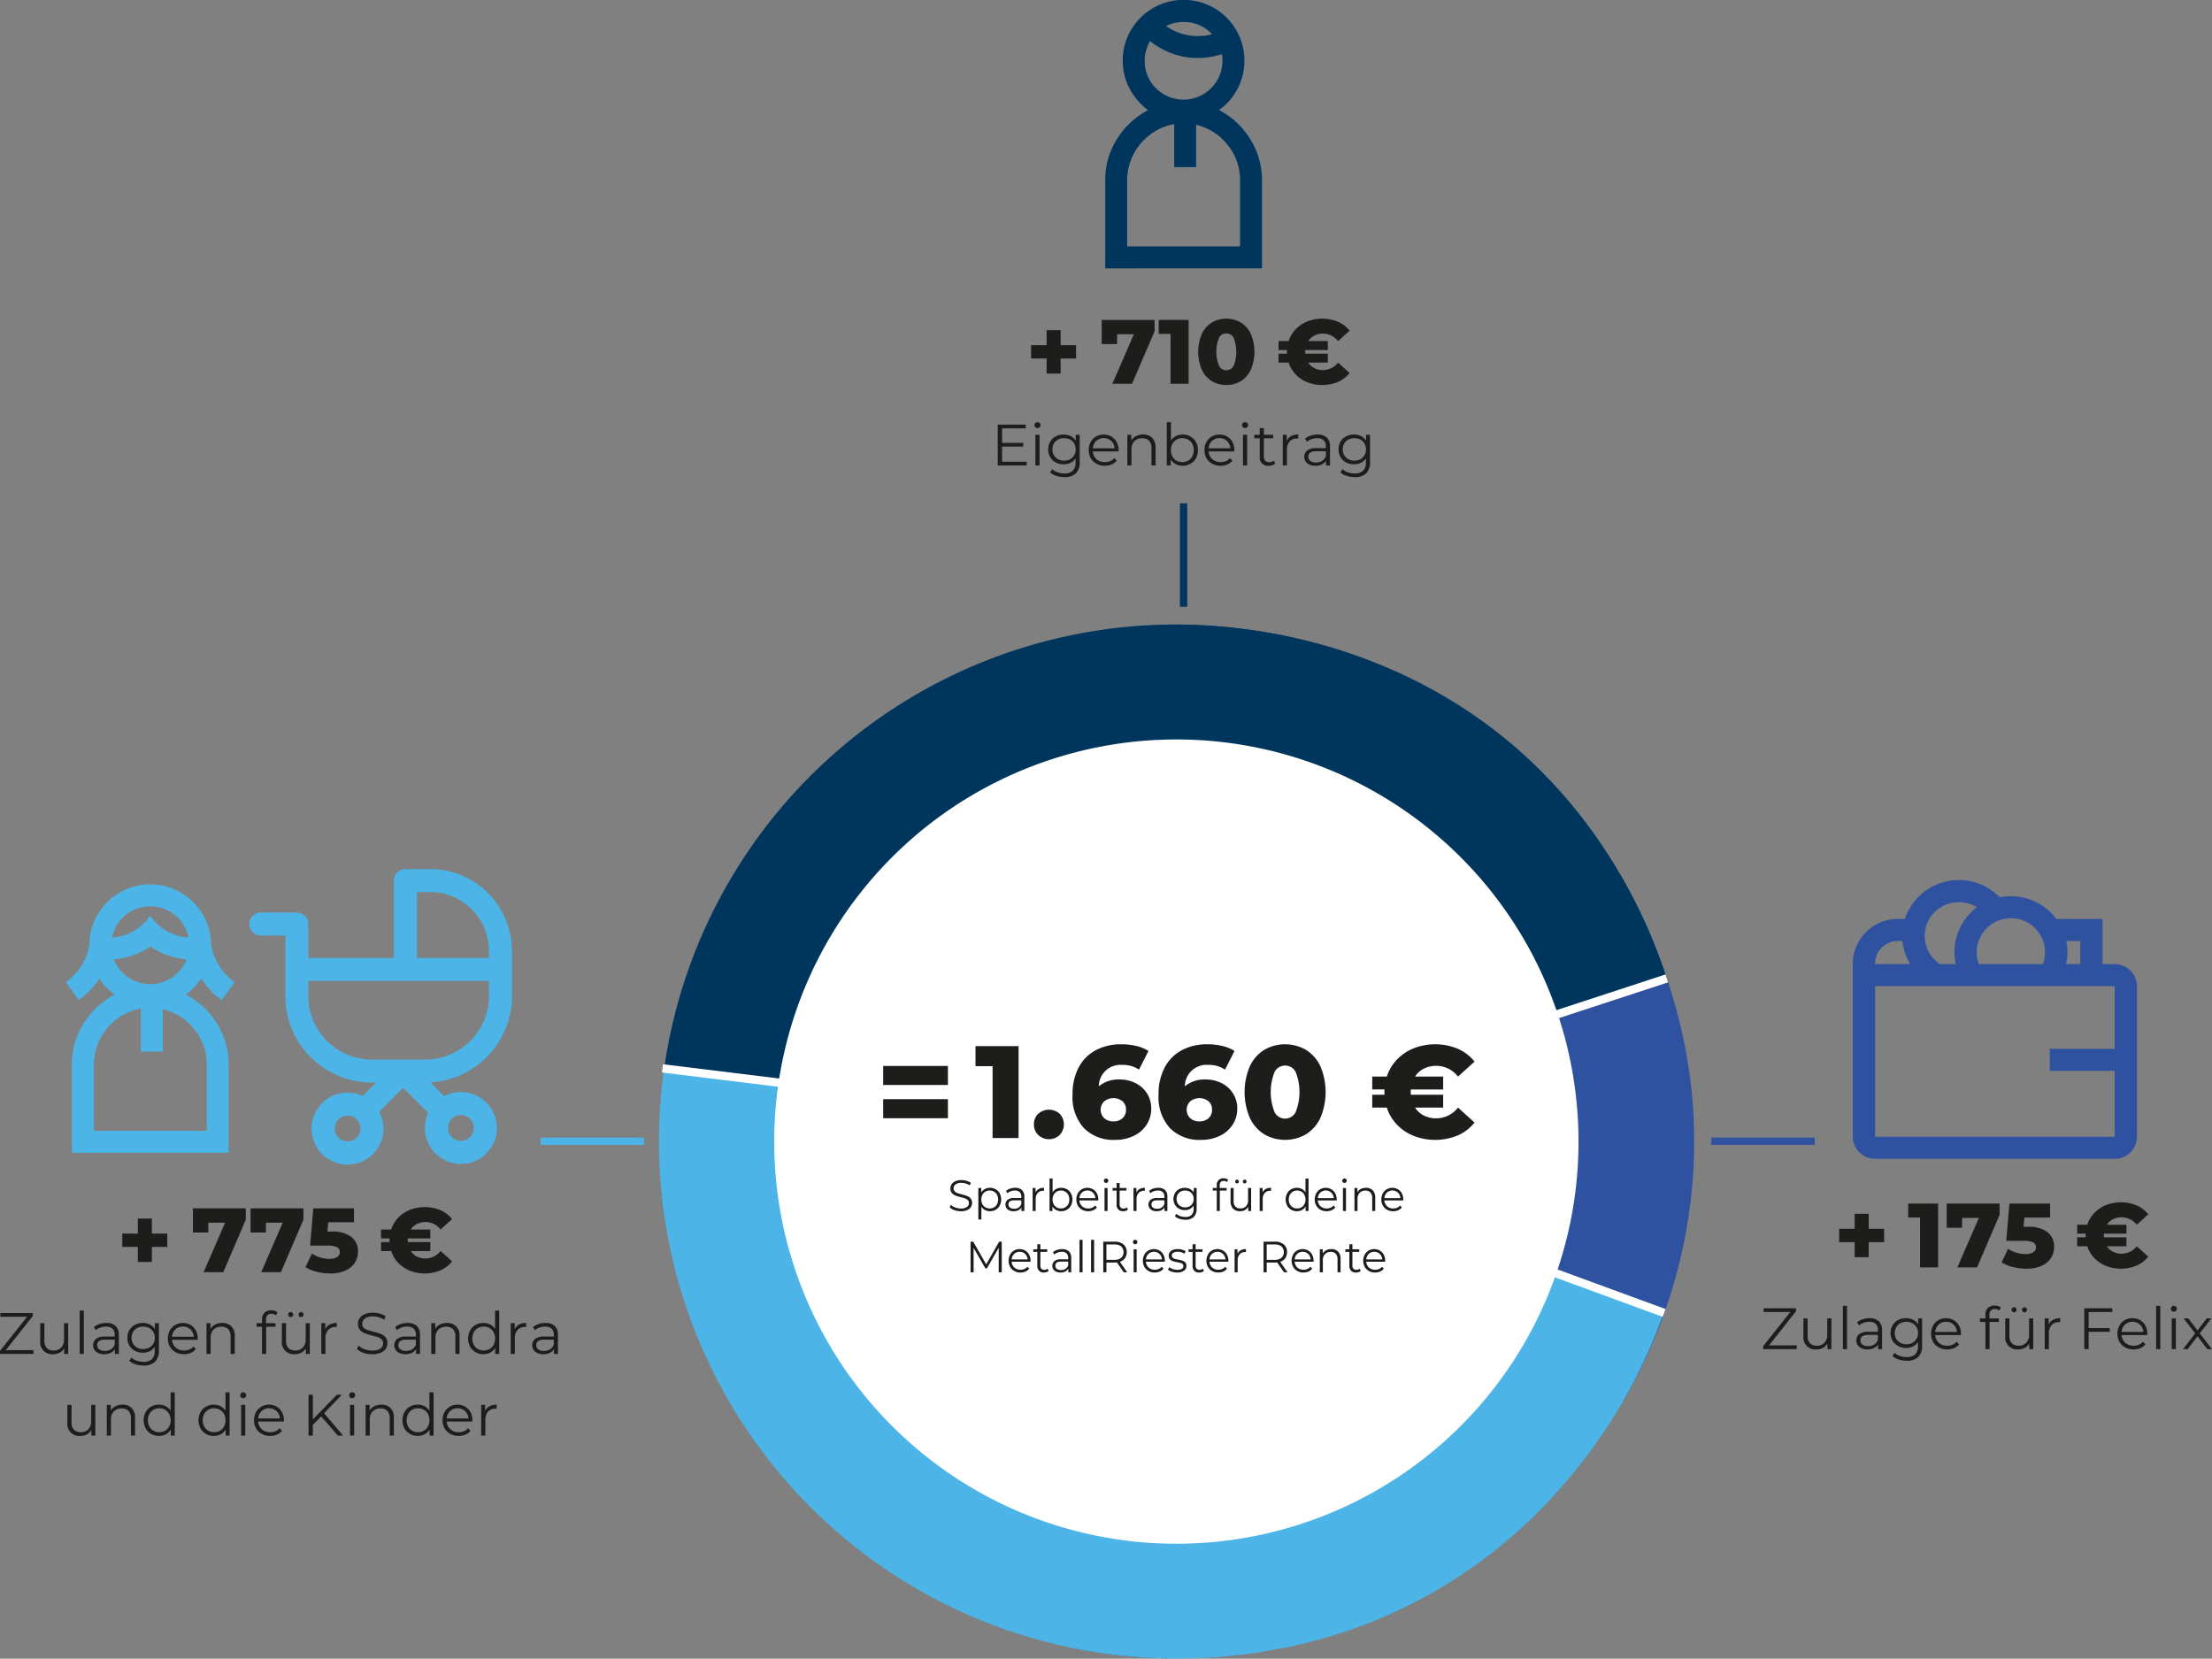 <svg id="Ebene_1" data-name="Ebene 1" xmlns="http://www.w3.org/2000/svg" xmlns:xlink="http://www.w3.org/1999/xlink" width="106.954mm" height="80.198mm" viewBox="0 0 303.176 227.332">
  <rect x="0" y="0" width="303.176" height="227.332" fill="#808080" stroke="none"/>
  <defs>
    <style>
      .cls-1, .cls-10, .cls-11, .cls-2, .cls-3, .cls-9 {
        fill: none;
      }

      .cls-2 {
        stroke: #2f52a0;
      }

      .cls-11, .cls-3 {
        stroke: #00365e;
      }

      .cls-4 {
        clip-path: url(#clip-path);
      }

      .cls-5 {
        fill: #4cb4e7;
      }

      .cls-6 {
        fill: #2f52a0;
      }

      .cls-7 {
        fill: #00365e;
      }

      .cls-8 {
        fill: #fff;
      }

      .cls-9 {
        stroke: #fff;
        stroke-width: 1.14px;
      }

      .cls-10 {
        stroke: #4cb4e7;
      }

      .cls-11 {
        stroke-miterlimit: 10;
        stroke-width: 0.75px;
      }

      .cls-12 {
        fill: #1d1d1b;
      }
    </style>
    <clipPath id="clip-path" transform="translate(-263.223 -149.525)">
      <rect class="cls-1" x="253.963" y="145.873" width="334.075" height="303.255"/>
    </clipPath>
  </defs>
  <line class="cls-2" x1="248.722" y1="156.416" x2="234.549" y2="156.416"/>
  <line class="cls-3" x1="162.222" y1="68.983" x2="162.222" y2="83.156"/>
  <g class="cls-4">
    <path class="cls-5" d="M424.418,305.991l61.34,35.415c-13.241,22.935-36.097,35.866-62.576,35.404Z" transform="translate(-263.223 -149.525)"/>
    <path class="cls-6" d="M424.418,305.991l69.754-12.299a69.109,69.109,0,0,1-8.414,47.714Z" transform="translate(-263.223 -149.525)"/>
    <path class="cls-7" d="M424.418,305.991l-1.236,70.819a70.83,70.83,0,0,1,2.472-141.638c34.614.604,62.506,24.426,68.518,58.52Z" transform="translate(-263.223 -149.525)"/>
    <path class="cls-5" d="M424.401,305.978l66.897,23.362a70.859,70.859,0,0,1-137.023-33.53Z" transform="translate(-263.223 -149.525)"/>
    <path class="cls-6" d="M424.401,305.978l67.098-22.777a68.157,68.157,0,0,1-.201,46.139Z" transform="translate(-263.223 -149.525)"/>
    <path class="cls-7" d="M424.401,305.978l-70.126-10.168a70.86,70.86,0,0,1,80.294-59.958c27.498,3.987,47.999,21.038,56.93,47.349Z" transform="translate(-263.223 -149.525)"/>
    <path class="cls-8" d="M479.564,306.954a55.118,55.118,0,1,0-56.071,54.148,55.119,55.119,0,0,0,56.071-54.148" transform="translate(-263.223 -149.525)"/>
  </g>
  <line class="cls-9" x1="204.661" y1="171.366" x2="228.083" y2="179.954"/>
  <line class="cls-9" x1="204.346" y1="141.996" x2="228.448" y2="134.098"/>
  <line class="cls-10" x1="88.255" y1="156.416" x2="74.082" y2="156.416"/>
  <path class="cls-11" d="M425.445,199.451" transform="translate(-263.223 -149.525)"/>
  <line class="cls-9" x1="90.8" y1="146.431" x2="123.202" y2="150.409"/>
  <path class="cls-7" d="M430.301,164.607l.086.043a11.029,11.029,0,0,1,4.189,3.932,10.462,10.462,0,0,1,1.611,5.693v12.031H414.703V174.275a10.461,10.461,0,0,1,1.611-5.693,11.181,11.181,0,0,1,4.275-3.975h-.043a8.793,8.793,0,0,1-2.492-2.922,7.958,7.958,0,0,1-.945-3.824,8.205,8.205,0,0,1,.644-3.266,8.357,8.357,0,0,1,15.383,0,8.205,8.205,0,0,1,.644,3.266,8.263,8.263,0,0,1-3.48,6.746Zm2.879,9.711v-.043a7.582,7.582,0,0,0-1.697-4.898,7.801,7.801,0,0,0-4.318-2.75v5.801h-3.008v-5.887h-.043a7.858,7.858,0,0,0-6.403,7.734v9.023H433.18Zm-12.332-19.164a5.692,5.692,0,0,0-.537,1.289,5.219,5.219,0,0,0-.193,1.418,5.163,5.163,0,0,0,1.547,3.76,5.339,5.339,0,0,0,9.11-3.76c0-.172-.008-.336-.021-.494a4.501,4.501,0,0,0-.065-.451h.086a11.268,11.268,0,0,1-1.633.408,9.928,9.928,0,0,1-1.719.15,10.135,10.135,0,0,1-3.566-.623A10.659,10.659,0,0,1,420.847,155.154Zm8.508-.945a5.396,5.396,0,0,0-1.74-1.225,5.26,5.26,0,0,0-2.17-.451,5.508,5.508,0,0,0-2.406.559,7.397,7.397,0,0,0,2.019,1.01,7.535,7.535,0,0,0,2.363.365,7.818,7.818,0,0,0,1.01-.064A5.876,5.876,0,0,0,429.356,154.208Z" transform="translate(-263.223 -149.525)"/>
  <g>
    <path class="cls-12" d="M410.708,198.66h-2.113v2.062H406.67V198.66h-2.125v-1.824h2.125v-2.062h1.925v2.062h2.113Z" transform="translate(-263.223 -149.525)"/>
    <path class="cls-12" d="M421.47,193.373v1.55l-3.087,7.2h-2.7l2.95-6.787h-2.3v1.35H414.22v-3.312Z" transform="translate(-263.223 -149.525)"/>
    <path class="cls-12" d="M426.133,193.373v8.75h-2.475v-6.838h-1.625v-1.912Z" transform="translate(-263.223 -149.525)"/>
    <path class="cls-12" d="M429.308,201.76a3.618,3.618,0,0,1-1.368-1.569,6.287,6.287,0,0,1,0-4.887,3.618,3.618,0,0,1,1.368-1.569,3.969,3.969,0,0,1,3.987,0,3.614,3.614,0,0,1,1.369,1.569,6.288,6.288,0,0,1,0,4.887,3.614,3.614,0,0,1-1.369,1.569,3.969,3.969,0,0,1-3.987,0Zm2.994-2.094a5.186,5.186,0,0,0,0-3.838,1.128,1.128,0,0,0-2,0,5.172,5.172,0,0,0,0,3.838,1.128,1.128,0,0,0,2,0Z" transform="translate(-263.223 -149.525)"/>
    <path class="cls-12" d="M446.62,199.222l1.575,1.426a4.157,4.157,0,0,1-1.6,1.225,5.646,5.646,0,0,1-4.188.044,4.543,4.543,0,0,1-1.601-1.075,4.173,4.173,0,0,1-.962-1.619H438.458v-1.225H439.62v-.5H438.458v-1.225h1.388a4.173,4.173,0,0,1,.962-1.619,4.557,4.557,0,0,1,1.601-1.075,5.647,5.647,0,0,1,4.188.044,4.157,4.157,0,0,1,1.6,1.225l-1.575,1.426a2.641,2.641,0,0,0-3.25-.757,2.13,2.13,0,0,0-.837.757h2.675v1.225h-3.075a2.467,2.467,0,0,0,0,.5h3.075v1.225h-2.675a2.13,2.13,0,0,0,.837.757,2.641,2.641,0,0,0,3.25-.757Z" transform="translate(-263.223 -149.525)"/>
  </g>
  <g>
    <path class="cls-12" d="M403.937,212.811v.512h-3.96v-5.6h3.84v.512h-3.248v1.992h2.896v.504h-2.896v2.08Z" transform="translate(-263.223 -149.525)"/>
    <path class="cls-12" d="M405.129,208.075a.392.392,0,0,1-.12-.288.385.385,0,0,1,.12-.28.4.4,0,0,1,.296-.119.41.41,0,0,1,.296.115.373.373,0,0,1,.12.276.418.418,0,0,1-.712.296Zm.008,1.04h.568v4.208h-.568Z" transform="translate(-263.223 -149.525)"/>
    <path class="cls-12" d="M411.209,209.115v3.696a2.144,2.144,0,0,1-.524,1.588,2.169,2.169,0,0,1-1.58.516,3.543,3.543,0,0,1-1.108-.172,2.28,2.28,0,0,1-.852-.476l.288-.433a2.144,2.144,0,0,0,.74.424,2.756,2.756,0,0,0,.916.152,1.617,1.617,0,0,0,1.176-.372,1.566,1.566,0,0,0,.376-1.156v-.535a1.714,1.714,0,0,1-.692.607,2.141,2.141,0,0,1-.948.208,2.243,2.243,0,0,1-1.076-.26,1.914,1.914,0,0,1-.76-.729,2.044,2.044,0,0,1-.276-1.06,2.023,2.023,0,0,1,.276-1.056,1.91,1.91,0,0,1,.756-.721,2.269,2.269,0,0,1,1.08-.256,2.141,2.141,0,0,1,.968.216,1.756,1.756,0,0,1,.696.624v-.808Zm-1.328,3.348a1.406,1.406,0,0,0,.572-.548,1.566,1.566,0,0,0,.204-.8,1.544,1.544,0,0,0-.204-.796,1.432,1.432,0,0,0-.568-.544,1.844,1.844,0,0,0-1.648-.004,1.398,1.398,0,0,0-.568.544,1.669,1.669,0,0,0,0,1.6,1.414,1.414,0,0,0,.568.548,1.7,1.7,0,0,0,.82.196A1.722,1.722,0,0,0,409.881,212.462Z" transform="translate(-263.223 -149.525)"/>
    <path class="cls-12" d="M416.529,211.395h-3.52a1.503,1.503,0,0,0,.504,1.06,1.673,1.673,0,0,0,1.152.404,1.827,1.827,0,0,0,.72-.14,1.58,1.58,0,0,0,.568-.412l.32.367a1.801,1.801,0,0,1-.7.513,2.369,2.369,0,0,1-.924.176,2.328,2.328,0,0,1-1.148-.276,1.986,1.986,0,0,1-.78-.764,2.179,2.179,0,0,1-.28-1.104,2.25,2.25,0,0,1,.268-1.105,1.933,1.933,0,0,1,.736-.76,2.159,2.159,0,0,1,2.1,0,1.929,1.929,0,0,1,.728.756,2.279,2.279,0,0,1,.264,1.108Zm-3.052-1.437a1.526,1.526,0,0,0-.468,1.013h2.984a1.526,1.526,0,0,0-.468-1.013,1.546,1.546,0,0,0-2.048,0Z" transform="translate(-263.223 -149.525)"/>
    <path class="cls-12" d="M421.141,209.542a1.797,1.797,0,0,1,.468,1.34v2.441h-.568V210.939a1.395,1.395,0,0,0-.328-1,1.232,1.232,0,0,0-.936-.344,1.441,1.441,0,0,0-1.076.403,1.528,1.528,0,0,0-.396,1.116v2.208h-.568v-4.208h.544v.776a1.577,1.577,0,0,1,.644-.597,2.07,2.07,0,0,1,.956-.212A1.719,1.719,0,0,1,421.141,209.542Z" transform="translate(-263.223 -149.525)"/>
    <path class="cls-12" d="M426.385,209.351a1.917,1.917,0,0,1,.752.756,2.405,2.405,0,0,1,0,2.224,1.939,1.939,0,0,1-.752.76,2.135,2.135,0,0,1-1.072.273,1.978,1.978,0,0,1-.947-.224,1.733,1.733,0,0,1-.677-.648v.832h-.544v-5.936h.568v2.527a1.757,1.757,0,0,1,.676-.62,1.999,1.999,0,0,1,.924-.212A2.163,2.163,0,0,1,426.385,209.351Zm-.312,3.304a1.439,1.439,0,0,0,.564-.58,1.897,1.897,0,0,0,0-1.712,1.439,1.439,0,0,0-.564-.58,1.679,1.679,0,0,0-1.604,0,1.442,1.442,0,0,0-.56.58,1.897,1.897,0,0,0,0,1.712,1.442,1.442,0,0,0,.56.58,1.679,1.679,0,0,0,1.604,0Z" transform="translate(-263.223 -149.525)"/>
    <path class="cls-12" d="M432.393,211.395h-3.52a1.501,1.501,0,0,0,.504,1.06,1.67,1.67,0,0,0,1.151.404,1.827,1.827,0,0,0,.721-.14,1.575,1.575,0,0,0,.567-.412l.32.367a1.794,1.794,0,0,1-.7.513,2.367,2.367,0,0,1-.924.176,2.328,2.328,0,0,1-1.147-.276,1.983,1.983,0,0,1-.78-.764,2.178,2.178,0,0,1-.28-1.104,2.246,2.246,0,0,1,.269-1.105,1.933,1.933,0,0,1,.735-.76,2.054,2.054,0,0,1,1.052-.273,2.033,2.033,0,0,1,1.049.273,1.928,1.928,0,0,1,.728.756,2.279,2.279,0,0,1,.264,1.108Zm-3.052-1.437a1.526,1.526,0,0,0-.468,1.013h2.983a1.526,1.526,0,0,0-.468-1.013,1.546,1.546,0,0,0-2.048,0Z" transform="translate(-263.223 -149.525)"/>
    <path class="cls-12" d="M433.577,208.075a.393.393,0,0,1-.12-.288.385.385,0,0,1,.12-.28.399.399,0,0,1,.296-.119.41.41,0,0,1,.296.115.373.373,0,0,1,.12.276.419.419,0,0,1-.712.296Zm.008,1.04h.567v4.208h-.567Z" transform="translate(-263.223 -149.525)"/>
    <path class="cls-12" d="M438,213.067a1.078,1.078,0,0,1-.396.22,1.591,1.591,0,0,1-.492.076,1.114,1.114,0,0,1-1.231-1.224v-2.544h-.752v-.48h.752v-.92h.567v.92h1.28v.48h-1.28v2.512a.793.793,0,0,0,.189.572.715.715,0,0,0,.54.195,1.048,1.048,0,0,0,.34-.056.843.843,0,0,0,.284-.16Z" transform="translate(-263.223 -149.525)"/>
    <path class="cls-12" d="M440.181,209.298a2.031,2.031,0,0,1,.98-.216v.552l-.137-.008a1.347,1.347,0,0,0-1.04.408,1.63,1.63,0,0,0-.376,1.145v2.144h-.567v-4.208h.544v.824A1.377,1.377,0,0,1,440.181,209.298Z" transform="translate(-263.223 -149.525)"/>
    <path class="cls-12" d="M445.072,209.495a1.59,1.59,0,0,1,.44,1.22v2.608h-.544v-.656a1.306,1.306,0,0,1-.565.513,1.98,1.98,0,0,1-.884.184,1.735,1.735,0,0,1-1.12-.336,1.155,1.155,0,0,1-.027-1.752,1.895,1.895,0,0,1,1.235-.328h1.336v-.256a1.077,1.077,0,0,0-.304-.828,1.256,1.256,0,0,0-.888-.284,2.264,2.264,0,0,0-.768.132,1.94,1.94,0,0,0-.632.364l-.256-.424a2.264,2.264,0,0,1,.768-.42,2.99,2.99,0,0,1,.944-.148A1.78,1.78,0,0,1,445.072,209.495Zm-.64,3.2a1.307,1.307,0,0,0,.512-.636v-.689H443.625q-1.081,0-1.08.752a.689.689,0,0,0,.279.58,1.275,1.275,0,0,0,.784.212A1.499,1.499,0,0,0,444.433,212.695Z" transform="translate(-263.223 -149.525)"/>
    <path class="cls-12" d="M451,209.115v3.696a2.146,2.146,0,0,1-.523,1.588,2.169,2.169,0,0,1-1.58.516,3.546,3.546,0,0,1-1.108-.172,2.278,2.278,0,0,1-.852-.476l.288-.433a2.143,2.143,0,0,0,.739.424,2.76,2.76,0,0,0,.916.152,1.619,1.619,0,0,0,1.177-.372,1.568,1.568,0,0,0,.376-1.156v-.535a1.718,1.718,0,0,1-.692.607,2.14,2.14,0,0,1-.948.208,2.245,2.245,0,0,1-1.076-.26,1.92,1.92,0,0,1-.76-.729,2.048,2.048,0,0,1-.275-1.06,2.026,2.026,0,0,1,.275-1.056,1.916,1.916,0,0,1,.756-.721,2.27,2.27,0,0,1,1.08-.256,2.143,2.143,0,0,1,.969.216,1.755,1.755,0,0,1,.695.624v-.808Zm-1.328,3.348a1.4,1.4,0,0,0,.572-.548,1.566,1.566,0,0,0,.204-.8,1.544,1.544,0,0,0-.204-.796,1.425,1.425,0,0,0-.568-.544,1.843,1.843,0,0,0-1.647-.004,1.399,1.399,0,0,0-.568.544,1.669,1.669,0,0,0,0,1.6,1.415,1.415,0,0,0,.568.548,1.697,1.697,0,0,0,.82.196A1.72,1.72,0,0,0,449.672,212.462Z" transform="translate(-263.223 -149.525)"/>
  </g>
  <path class="cls-12" d="M384.271,295.623h8.874v2.609h-8.874Zm0,4.554h8.874v2.61h-8.874Z" transform="translate(-263.223 -149.525)"/>
  <g>
    <path class="cls-12" d="M402.829,292.905v12.6h-3.564v-9.846h-2.34v-2.754Z" transform="translate(-263.223 -149.525)"/>
    <path class="cls-12" d="M405.529,305.091a1.945,1.945,0,0,1-.594-1.458,1.923,1.923,0,0,1,.585-1.458,2.221,2.221,0,0,1,2.943,0,2.122,2.122,0,0,1-.009,2.916,2.144,2.144,0,0,1-2.925,0Z" transform="translate(-263.223 -149.525)"/>
    <path class="cls-12" d="M418.849,297.971a3.922,3.922,0,0,1,1.575,1.405,3.76,3.76,0,0,1,.585,2.079,3.966,3.966,0,0,1-.657,2.259,4.304,4.304,0,0,1-1.782,1.512,5.804,5.804,0,0,1-2.511.531,5.693,5.693,0,0,1-4.266-1.601,6.323,6.323,0,0,1-1.566-4.608,7.744,7.744,0,0,1,.837-3.717,5.654,5.654,0,0,1,2.349-2.367,7.323,7.323,0,0,1,3.51-.81,8.783,8.783,0,0,1,2.052.233,5.229,5.229,0,0,1,1.656.685l-1.296,2.556a3.934,3.934,0,0,0-2.322-.648,2.958,2.958,0,0,0-3.186,2.935,4.189,4.189,0,0,1,2.844-.936A4.799,4.799,0,0,1,418.849,297.971Zm-1.773,4.816a1.5,1.5,0,0,0,.477-1.17,1.479,1.479,0,0,0-.477-1.152,2.025,2.025,0,0,0-2.511.009,1.619,1.619,0,0,0-.009,2.305,1.821,1.821,0,0,0,1.287.44A1.765,1.765,0,0,0,417.076,302.787Z" transform="translate(-263.223 -149.525)"/>
    <path class="cls-12" d="M430.639,297.971a3.927,3.927,0,0,1,1.575,1.405,3.761,3.761,0,0,1,.585,2.079,3.97,3.97,0,0,1-.657,2.259,4.305,4.305,0,0,1-1.782,1.512,5.802,5.802,0,0,1-2.511.531,5.693,5.693,0,0,1-4.266-1.601,6.321,6.321,0,0,1-1.566-4.608,7.75,7.75,0,0,1,.837-3.717,5.654,5.654,0,0,1,2.349-2.367,7.327,7.327,0,0,1,3.511-.81,8.786,8.786,0,0,1,2.052.233,5.238,5.238,0,0,1,1.656.685l-1.296,2.556a3.935,3.935,0,0,0-2.322-.648,2.959,2.959,0,0,0-3.187,2.935,4.19,4.19,0,0,1,2.845-.936A4.8,4.8,0,0,1,430.639,297.971Zm-1.774,4.816a1.499,1.499,0,0,0,.478-1.17,1.478,1.478,0,0,0-.478-1.152,2.025,2.025,0,0,0-2.511.009,1.619,1.619,0,0,0-.009,2.305,1.82,1.82,0,0,0,1.287.44A1.763,1.763,0,0,0,428.865,302.787Z" transform="translate(-263.223 -149.525)"/>
    <path class="cls-12" d="M436.488,304.982a5.199,5.199,0,0,1-1.971-2.259,9.065,9.065,0,0,1,0-7.038,5.211,5.211,0,0,1,1.971-2.259,5.715,5.715,0,0,1,5.742,0,5.212,5.212,0,0,1,1.971,2.259,9.066,9.066,0,0,1,0,7.038,5.201,5.201,0,0,1-1.971,2.259,5.71,5.71,0,0,1-5.742,0Zm4.311-3.015a7.452,7.452,0,0,0,0-5.527,1.625,1.625,0,0,0-2.88,0,7.454,7.454,0,0,0,0,5.527,1.624,1.624,0,0,0,2.88,0Z" transform="translate(-263.223 -149.525)"/>
    <path class="cls-12" d="M463.056,301.329l2.268,2.052a5.976,5.976,0,0,1-2.305,1.764,8.123,8.123,0,0,1-6.029.064,6.563,6.563,0,0,1-2.305-1.548,6.027,6.027,0,0,1-1.386-2.331h-1.998v-1.765h1.674v-.72h-1.674v-1.764H453.3a6.026,6.026,0,0,1,1.386-2.331,6.563,6.563,0,0,1,2.305-1.548,8.128,8.128,0,0,1,6.029.062,5.989,5.989,0,0,1,2.305,1.765l-2.268,2.052a3.8,3.8,0,0,0-4.68-1.089,3.062,3.062,0,0,0-1.206,1.089h3.852v1.764h-4.428a2.783,2.783,0,0,0-.018.361,2.749,2.749,0,0,0,.018.359h4.428v1.765H457.17a3.062,3.062,0,0,0,1.206,1.089,3.804,3.804,0,0,0,4.68-1.089Z" transform="translate(-263.223 -149.525)"/>
  </g>
  <g>
    <path class="cls-12" d="M394.04,315.391a1.605,1.605,0,0,1-.65-.396l.171-.342a1.633,1.633,0,0,0,.594.368,2.119,2.119,0,0,0,.765.142,1.38,1.38,0,0,0,.829-.207.642.642,0,0,0,.276-.537.545.545,0,0,0-.15-.402,1.011,1.011,0,0,0-.368-.231,5.76,5.76,0,0,0-.605-.178,6.067,6.067,0,0,1-.741-.231,1.214,1.214,0,0,1-.474-.339.915.915,0,0,1-.197-.618,1.062,1.062,0,0,1,.165-.579,1.137,1.137,0,0,1,.506-.417,2.039,2.039,0,0,1,.847-.156,2.436,2.436,0,0,1,.691.1,1.972,1.972,0,0,1,.585.272l-.147.354a2.049,2.049,0,0,0-1.129-.349,1.306,1.306,0,0,0-.814.214.663.663,0,0,0-.274.549.551.551,0,0,0,.15.404.97.97,0,0,0,.377.234c.151.054.353.113.608.177a6.006,6.006,0,0,1,.732.226,1.202,1.202,0,0,1,.474.336.898.898,0,0,1,.194.608,1.046,1.046,0,0,1-.168.579,1.129,1.129,0,0,1-.515.414,2.103,2.103,0,0,1-.853.153A2.581,2.581,0,0,1,394.04,315.391Z" transform="translate(-263.223 -149.525)"/>
    <path class="cls-12" d="M399.693,312.526a1.419,1.419,0,0,1,.553.566,1.849,1.849,0,0,1,0,1.674,1.428,1.428,0,0,1-.55.567,1.559,1.559,0,0,1-.79.201,1.445,1.445,0,0,1-.679-.159,1.298,1.298,0,0,1-.497-.465v1.758h-.417v-4.32h.4v.624a1.289,1.289,0,0,1,.497-.479,1.43,1.43,0,0,1,.697-.168A1.554,1.554,0,0,1,399.693,312.526Zm-.229,2.478a1.073,1.073,0,0,0,.414-.435,1.353,1.353,0,0,0,.15-.642,1.329,1.329,0,0,0-.15-.639,1.1,1.1,0,0,0-.414-.436,1.198,1.198,0,0,0-1.179,0,1.107,1.107,0,0,0-.412.436,1.324,1.324,0,0,0-.15.639,1.347,1.347,0,0,0,.15.642,1.079,1.079,0,0,0,.412.435,1.21,1.21,0,0,0,1.179,0Z" transform="translate(-263.223 -149.525)"/>
    <path class="cls-12" d="M403.297,312.634a1.209,1.209,0,0,1,.323.915v1.956h-.4v-.492a.964.964,0,0,1-.414.384,1.417,1.417,0,0,1-.65.139,1.253,1.253,0,0,1-.823-.252.878.878,0,0,1-.021-1.314,1.376,1.376,0,0,1,.909-.246h.982v-.192a.817.817,0,0,0-.224-.621.907.907,0,0,0-.652-.213,1.618,1.618,0,0,0-.564.099,1.417,1.417,0,0,0-.465.273l-.188-.318a1.665,1.665,0,0,1,.564-.316,2.178,2.178,0,0,1,.694-.11A1.293,1.293,0,0,1,403.297,312.634Zm-.471,2.4a.987.987,0,0,0,.376-.478v-.516h-.97q-.794,0-.794.564a.521.521,0,0,0,.206.435.926.926,0,0,0,.576.159A1.088,1.088,0,0,0,402.827,315.034Z" transform="translate(-263.223 -149.525)"/>
    <path class="cls-12" d="M405.593,312.487a1.46,1.46,0,0,1,.72-.162v.414l-.1-.007a.978.978,0,0,0-.765.307,1.236,1.236,0,0,0-.276.857v1.608h-.417v-3.156h.4v.618A1.022,1.022,0,0,1,405.593,312.487Z" transform="translate(-263.223 -149.525)"/>
    <path class="cls-12" d="M409.454,312.526a1.418,1.418,0,0,1,.553.566,1.837,1.837,0,0,1,0,1.668,1.441,1.441,0,0,1-.553.57,1.546,1.546,0,0,1-.788.204,1.441,1.441,0,0,1-.697-.168,1.288,1.288,0,0,1-.497-.486v.624h-.4v-4.452h.417v1.897a1.301,1.301,0,0,1,.497-.466,1.443,1.443,0,0,1,.679-.158A1.553,1.553,0,0,1,409.454,312.526Zm-.229,2.478a1.072,1.072,0,0,0,.415-.435,1.45,1.45,0,0,0,0-1.284,1.074,1.074,0,0,0-.415-.436,1.217,1.217,0,0,0-1.179,0,1.08,1.08,0,0,0-.412.436,1.45,1.45,0,0,0,0,1.284,1.078,1.078,0,0,0,.412.435,1.21,1.21,0,0,0,1.179,0Z" transform="translate(-263.223 -149.525)"/>
    <path class="cls-12" d="M413.752,314.059h-2.587a1.134,1.134,0,0,0,.371.795,1.213,1.213,0,0,0,.847.304,1.304,1.304,0,0,0,.529-.105,1.145,1.145,0,0,0,.417-.309l.235.275a1.326,1.326,0,0,1-.515.385,1.709,1.709,0,0,1-.679.132,1.69,1.69,0,0,1-.844-.207,1.481,1.481,0,0,1-.574-.573,1.659,1.659,0,0,1-.205-.828,1.721,1.721,0,0,1,.197-.828,1.441,1.441,0,0,1,.541-.569,1.482,1.482,0,0,1,.773-.204,1.463,1.463,0,0,1,.77.204,1.428,1.428,0,0,1,.535.566,1.737,1.737,0,0,1,.194.831Zm-2.244-1.077a1.155,1.155,0,0,0-.344.76h2.193a1.155,1.155,0,0,0-.344-.76,1.119,1.119,0,0,0-1.505,0Z" transform="translate(-263.223 -149.525)"/>
    <path class="cls-12" d="M414.604,311.569a.301.301,0,0,1-.088-.217.304.304,0,0,1,.306-.3.299.299,0,0,1,.217.087.281.281,0,0,1,.088.207.306.306,0,0,1-.088.223.308.308,0,0,1-.435,0Zm.006.779h.417v3.156H414.61Z" transform="translate(-263.223 -149.525)"/>
    <path class="cls-12" d="M417.821,315.312a.787.787,0,0,1-.291.165,1.15,1.15,0,0,1-.362.058.896.896,0,0,1-.67-.24.927.927,0,0,1-.235-.678V312.709H415.71v-.36h.553v-.689h.417v.689h.94v.36h-.94v1.884a.601.601,0,0,0,.138.429.515.515,0,0,0,.397.147.744.744,0,0,0,.25-.042.63.63,0,0,0,.209-.12Z" transform="translate(-263.223 -149.525)"/>
    <path class="cls-12" d="M419.417,312.487a1.46,1.46,0,0,1,.72-.162v.414l-.1-.007a.978.978,0,0,0-.765.307,1.236,1.236,0,0,0-.276.857v1.608h-.417v-3.156h.4v.618A1.022,1.022,0,0,1,419.417,312.487Z" transform="translate(-263.223 -149.525)"/>
    <path class="cls-12" d="M422.901,312.634a1.21,1.21,0,0,1,.323.915v1.956h-.4v-.492a.963.963,0,0,1-.414.384,1.42,1.42,0,0,1-.65.139,1.254,1.254,0,0,1-.823-.252.879.879,0,0,1-.021-1.314,1.376,1.376,0,0,1,.909-.246h.982v-.192a.815.815,0,0,0-.224-.621.906.906,0,0,0-.652-.213,1.618,1.618,0,0,0-.565.099,1.418,1.418,0,0,0-.465.273l-.188-.318a1.665,1.665,0,0,1,.564-.316,2.178,2.178,0,0,1,.694-.11A1.294,1.294,0,0,1,422.901,312.634Zm-.471,2.4a.986.986,0,0,0,.376-.478v-.516h-.97q-.794,0-.794.564a.521.521,0,0,0,.206.435.926.926,0,0,0,.576.159A1.089,1.089,0,0,0,422.431,315.034Z" transform="translate(-263.223 -149.525)"/>
    <path class="cls-12" d="M427.234,312.349v2.772a1.625,1.625,0,0,1-.385,1.19,1.571,1.571,0,0,1-1.161.388,2.551,2.551,0,0,1-.815-.129,1.681,1.681,0,0,1-.627-.357l.212-.324a1.591,1.591,0,0,0,.544.318,1.993,1.993,0,0,0,.674.114,1.176,1.176,0,0,0,.864-.279,1.194,1.194,0,0,0,.276-.867v-.402a1.27,1.27,0,0,1-.509.456,1.543,1.543,0,0,1-.697.156,1.611,1.611,0,0,1-.791-.195,1.43,1.43,0,0,1-.559-.546,1.659,1.659,0,0,1,0-1.587,1.427,1.427,0,0,1,.556-.54,1.635,1.635,0,0,1,.794-.191,1.54,1.54,0,0,1,.712.162,1.288,1.288,0,0,1,.512.468v-.607Zm-.976,2.512a1.057,1.057,0,0,0,.42-.411,1.2,1.2,0,0,0,.15-.601,1.18,1.18,0,0,0-.15-.597,1.066,1.066,0,0,0-.417-.408,1.339,1.339,0,0,0-1.212-.003,1.036,1.036,0,0,0-.417.408,1.272,1.272,0,0,0,0,1.2,1.062,1.062,0,0,0,.417.411,1.237,1.237,0,0,0,.603.146A1.255,1.255,0,0,0,426.259,314.86Z" transform="translate(-263.223 -149.525)"/>
    <path class="cls-12" d="M430.536,311.533a.635.635,0,0,0-.138.443v.372h.952v.36h-.94v2.796h-.418V312.709H429.44v-.36h.553v-.39a.943.943,0,0,1,.244-.685.915.915,0,0,1,.69-.252,1.146,1.146,0,0,1,.342.052.785.785,0,0,1,.276.146l-.142.318a.677.677,0,0,0-.458-.156A.527.527,0,0,0,430.536,311.533Z" transform="translate(-263.223 -149.525)"/>
    <path class="cls-12" d="M434.702,312.349v3.156h-.4v-.576a1.158,1.158,0,0,1-.452.447,1.35,1.35,0,0,1-.659.159,1.3,1.3,0,0,1-.955-.346,1.356,1.356,0,0,1-.35-1.011v-1.83h.417v1.788a1.067,1.067,0,0,0,.241.756.897.897,0,0,0,.689.259.999.999,0,0,0,.77-.304,1.187,1.187,0,0,0,.282-.843v-1.656Zm-2.108-.702a.268.268,0,0,1,0-.368.239.239,0,0,1,.18-.075.259.259,0,0,1,.253.258.25.25,0,0,1-.073.183.241.241,0,0,1-.18.075A.244.244,0,0,1,432.594,311.647Zm1.047-.003a.251.251,0,0,1-.073-.183.245.245,0,0,1,.076-.183.241.241,0,0,1,.177-.075.237.237,0,0,1,.179.075.251.251,0,0,1,.074.183.248.248,0,0,1-.074.186.242.242,0,0,1-.179.072A.239.239,0,0,1,433.641,311.644Z" transform="translate(-263.223 -149.525)"/>
    <path class="cls-12" d="M436.71,312.487a1.458,1.458,0,0,1,.72-.162v.414l-.1-.007a.979.979,0,0,0-.765.307,1.238,1.238,0,0,0-.276.857v1.608h-.417v-3.156h.399v.618A1.023,1.023,0,0,1,436.71,312.487Z" transform="translate(-263.223 -149.525)"/>
    <path class="cls-12" d="M442.569,311.053v4.452H442.17v-.624a1.298,1.298,0,0,1-.497.486,1.444,1.444,0,0,1-.697.168,1.55,1.55,0,0,1-.788-.204,1.452,1.452,0,0,1-.553-.57,1.844,1.844,0,0,1,0-1.668,1.428,1.428,0,0,1,.553-.566,1.556,1.556,0,0,1,.788-.201,1.447,1.447,0,0,1,.68.158,1.302,1.302,0,0,1,.496.466v-1.897Zm-.974,3.951a1.073,1.073,0,0,0,.412-.435,1.446,1.446,0,0,0,0-1.284,1.075,1.075,0,0,0-.412-.436,1.138,1.138,0,0,0-.585-.152,1.155,1.155,0,0,0-.591.152,1.079,1.079,0,0,0-.411.436,1.446,1.446,0,0,0,0,1.284,1.077,1.077,0,0,0,.411.435,1.155,1.155,0,0,0,.591.153A1.139,1.139,0,0,0,441.596,315.004Z" transform="translate(-263.223 -149.525)"/>
    <path class="cls-12" d="M446.427,314.059H443.84a1.134,1.134,0,0,0,.37.795,1.215,1.215,0,0,0,.847.304,1.307,1.307,0,0,0,.529-.105,1.144,1.144,0,0,0,.417-.309l.235.275a1.323,1.323,0,0,1-.515.385,1.818,1.818,0,0,1-1.522-.075,1.477,1.477,0,0,1-.573-.573,1.654,1.654,0,0,1-.206-.828,1.716,1.716,0,0,1,.197-.828,1.434,1.434,0,0,1,.541-.569,1.481,1.481,0,0,1,.773-.204,1.46,1.46,0,0,1,.769.204,1.424,1.424,0,0,1,.535.566,1.731,1.731,0,0,1,.194.831Zm-2.243-1.077a1.153,1.153,0,0,0-.344.76h2.193a1.158,1.158,0,0,0-.345-.76,1.118,1.118,0,0,0-1.505,0Z" transform="translate(-263.223 -149.525)"/>
    <path class="cls-12" d="M447.279,311.569a.301.301,0,0,1-.088-.217.304.304,0,0,1,.306-.3.298.298,0,0,1,.217.087.28.28,0,0,1,.089.207.305.305,0,0,1-.089.223.308.308,0,0,1-.435,0Zm.006.779h.417v3.156h-.417Z" transform="translate(-263.223 -149.525)"/>
    <path class="cls-12" d="M451.368,312.67a1.365,1.365,0,0,1,.345,1.005v1.83h-.418v-1.788a1.058,1.058,0,0,0-.241-.75.894.894,0,0,0-.688-.258,1.044,1.044,0,0,0-.791.303,1.158,1.158,0,0,0-.291.837v1.656h-.418v-3.156h.4v.582a1.179,1.179,0,0,1,.473-.447,1.498,1.498,0,0,1,.703-.158A1.246,1.246,0,0,1,451.368,312.67Z" transform="translate(-263.223 -149.525)"/>
    <path class="cls-12" d="M455.553,314.059h-2.588a1.135,1.135,0,0,0,.371.795,1.212,1.212,0,0,0,.847.304,1.302,1.302,0,0,0,.528-.105,1.147,1.147,0,0,0,.418-.309l.235.275a1.33,1.33,0,0,1-.515.385,1.713,1.713,0,0,1-.679.132,1.688,1.688,0,0,1-.844-.207,1.486,1.486,0,0,1-.574-.573,1.664,1.664,0,0,1-.205-.828,1.727,1.727,0,0,1,.196-.828,1.447,1.447,0,0,1,.541-.569,1.481,1.481,0,0,1,.773-.204,1.466,1.466,0,0,1,.77.204,1.432,1.432,0,0,1,.535.566,1.743,1.743,0,0,1,.194.831Zm-2.244-1.077a1.157,1.157,0,0,0-.344.76h2.193a1.153,1.153,0,0,0-.344-.76,1.12,1.12,0,0,0-1.506,0Z" transform="translate(-263.223 -149.525)"/>
  </g>
  <g>
    <path class="cls-12" d="M400.522,319.704v4.2h-.417v-3.36l-1.617,2.826h-.206l-1.617-2.808v3.342h-.417v-4.2h.358l1.788,3.114,1.77-3.114Z" transform="translate(-263.223 -149.525)"/>
    <path class="cls-12" d="M404.467,322.458H401.88a1.134,1.134,0,0,0,.371.795,1.213,1.213,0,0,0,.847.304,1.305,1.305,0,0,0,.529-.105,1.146,1.146,0,0,0,.417-.309l.235.275a1.327,1.327,0,0,1-.515.385,1.71,1.71,0,0,1-.679.132,1.691,1.691,0,0,1-.844-.207,1.481,1.481,0,0,1-.574-.573,1.659,1.659,0,0,1-.206-.828,1.721,1.721,0,0,1,.197-.828,1.441,1.441,0,0,1,.541-.569,1.482,1.482,0,0,1,.773-.204,1.464,1.464,0,0,1,.77.204,1.429,1.429,0,0,1,.535.566,1.737,1.737,0,0,1,.194.831Zm-2.244-1.077a1.155,1.155,0,0,0-.344.76h2.193a1.155,1.155,0,0,0-.344-.76,1.119,1.119,0,0,0-1.505,0Z" transform="translate(-263.223 -149.525)"/>
    <path class="cls-12" d="M406.955,323.712a.789.789,0,0,1-.291.165,1.153,1.153,0,0,1-.362.058.896.896,0,0,1-.67-.24.928.928,0,0,1-.235-.678v-1.908h-.553v-.36h.553v-.689h.417v.689h.94v.36h-.94v1.884a.602.602,0,0,0,.138.429.516.516,0,0,0,.397.147.744.744,0,0,0,.249-.042.63.63,0,0,0,.209-.12Z" transform="translate(-263.223 -149.525)"/>
    <path class="cls-12" d="M409.724,321.033a1.208,1.208,0,0,1,.323.915v1.956h-.4v-.492a.965.965,0,0,1-.415.384,1.416,1.416,0,0,1-.65.139,1.253,1.253,0,0,1-.823-.252.878.878,0,0,1-.021-1.314,1.376,1.376,0,0,1,.909-.246h.982v-.191a.817.817,0,0,0-.224-.621.907.907,0,0,0-.652-.213,1.617,1.617,0,0,0-.564.099,1.417,1.417,0,0,0-.465.274l-.188-.318a1.664,1.664,0,0,1,.565-.315,2.175,2.175,0,0,1,.694-.11A1.293,1.293,0,0,1,409.724,321.033Zm-.471,2.4a.986.986,0,0,0,.377-.477V322.44h-.97q-.794,0-.794.564a.521.521,0,0,0,.206.436.926.926,0,0,0,.576.159A1.087,1.087,0,0,0,409.253,323.434Z" transform="translate(-263.223 -149.525)"/>
    <path class="cls-12" d="M411.182,319.452h.417v4.452h-.417Z" transform="translate(-263.223 -149.525)"/>
    <path class="cls-12" d="M412.764,319.452h.417v4.452h-.417Z" transform="translate(-263.223 -149.525)"/>
    <path class="cls-12" d="M417.244,323.904l-.941-1.35a2.992,2.992,0,0,1-.329.018h-1.105v1.332h-.435v-4.2h1.54a1.835,1.835,0,0,1,1.235.384,1.321,1.321,0,0,1,.447,1.057,1.387,1.387,0,0,1-.244.831,1.351,1.351,0,0,1-.697.488l1.005,1.44Zm-.347-1.986a1.099,1.099,0,0,0,0-1.557,1.416,1.416,0,0,0-.935-.273h-1.094v2.106h1.094A1.4,1.4,0,0,0,416.897,321.918Z" transform="translate(-263.223 -149.525)"/>
    <path class="cls-12" d="M418.591,319.969a.301.301,0,0,1-.088-.217.292.292,0,0,1,.088-.21.295.295,0,0,1,.218-.09.298.298,0,0,1,.217.087.281.281,0,0,1,.088.207.307.307,0,0,1-.088.223.308.308,0,0,1-.435,0Zm.006.779h.417v3.156h-.417Z" transform="translate(-263.223 -149.525)"/>
    <path class="cls-12" d="M422.872,322.458h-2.588a1.134,1.134,0,0,0,.371.795,1.213,1.213,0,0,0,.847.304,1.305,1.305,0,0,0,.529-.105,1.147,1.147,0,0,0,.418-.309l.235.275a1.33,1.33,0,0,1-.515.385,1.714,1.714,0,0,1-.679.132,1.691,1.691,0,0,1-.844-.207,1.481,1.481,0,0,1-.574-.573,1.659,1.659,0,0,1-.206-.828,1.721,1.721,0,0,1,.197-.828,1.441,1.441,0,0,1,.541-.569,1.482,1.482,0,0,1,.773-.204,1.466,1.466,0,0,1,.77.204,1.432,1.432,0,0,1,.535.566,1.743,1.743,0,0,1,.194.831Zm-2.244-1.077a1.155,1.155,0,0,0-.344.76h2.193a1.152,1.152,0,0,0-.344-.76,1.119,1.119,0,0,0-1.506,0Z" transform="translate(-263.223 -149.525)"/>
    <path class="cls-12" d="M423.839,323.823a1.532,1.532,0,0,1-.538-.279l.188-.336a1.554,1.554,0,0,0,.488.255,1.896,1.896,0,0,0,.611.1,1.154,1.154,0,0,0,.627-.135.434.434,0,0,0,.202-.382.346.346,0,0,0-.111-.273.737.737,0,0,0-.282-.15,4.163,4.163,0,0,0-.453-.099,4.938,4.938,0,0,1-.606-.147.886.886,0,0,1-.391-.255.716.716,0,0,1-.162-.498.787.787,0,0,1,.323-.647,1.433,1.433,0,0,1,.9-.252,2.267,2.267,0,0,1,.6.081,1.643,1.643,0,0,1,.494.213l-.183.342a1.541,1.541,0,0,0-.911-.271,1.046,1.046,0,0,0-.604.145.443.443,0,0,0-.202.378.378.378,0,0,0,.114.288.702.702,0,0,0,.285.159,4.573,4.573,0,0,0,.471.104,5.296,5.296,0,0,1,.594.144.867.867,0,0,1,.382.246.68.68,0,0,1,.159.479.77.77,0,0,1-.338.657,1.583,1.583,0,0,1-.939.243A2.319,2.319,0,0,1,423.839,323.823Z" transform="translate(-263.223 -149.525)"/>
    <path class="cls-12" d="M428.234,323.712a.793.793,0,0,1-.291.165,1.156,1.156,0,0,1-.362.058.894.894,0,0,1-.67-.24.926.926,0,0,1-.235-.678v-1.908h-.553v-.36h.553v-.689h.418v.689h.94v.36h-.94v1.884a.603.603,0,0,0,.138.429.517.517,0,0,0,.398.147.741.741,0,0,0,.249-.042.621.621,0,0,0,.209-.12Z" transform="translate(-263.223 -149.525)"/>
    <path class="cls-12" d="M431.58,322.458h-2.588a1.134,1.134,0,0,0,.371.795,1.212,1.212,0,0,0,.847.304,1.302,1.302,0,0,0,.528-.105,1.147,1.147,0,0,0,.418-.309l.235.275a1.33,1.33,0,0,1-.515.385,1.714,1.714,0,0,1-.679.132,1.688,1.688,0,0,1-.844-.207,1.486,1.486,0,0,1-.574-.573,1.664,1.664,0,0,1-.205-.828,1.726,1.726,0,0,1,.196-.828,1.448,1.448,0,0,1,.541-.569,1.482,1.482,0,0,1,.773-.204,1.466,1.466,0,0,1,.77.204,1.432,1.432,0,0,1,.535.566,1.743,1.743,0,0,1,.194.831Zm-2.244-1.077a1.157,1.157,0,0,0-.344.76h2.193a1.152,1.152,0,0,0-.344-.76,1.119,1.119,0,0,0-1.506,0Z" transform="translate(-263.223 -149.525)"/>
    <path class="cls-12" d="M433.275,320.887a1.462,1.462,0,0,1,.721-.162v.414l-.1-.007a.976.976,0,0,0-.765.307,1.234,1.234,0,0,0-.276.857v1.608h-.418V320.748h.4v.618A1.021,1.021,0,0,1,433.275,320.887Z" transform="translate(-263.223 -149.525)"/>
    <path class="cls-12" d="M439.212,323.904l-.941-1.35a2.98,2.98,0,0,1-.329.018h-1.105v1.332h-.434v-4.2h1.54a1.836,1.836,0,0,1,1.235.384,1.321,1.321,0,0,1,.446,1.057,1.383,1.383,0,0,1-.244.831,1.347,1.347,0,0,1-.696.488l1.005,1.44Zm-.347-1.986a1.099,1.099,0,0,0,0-1.557,1.416,1.416,0,0,0-.935-.273h-1.094v2.106H437.93A1.4,1.4,0,0,0,438.865,321.918Z" transform="translate(-263.223 -149.525)"/>
    <path class="cls-12" d="M443.257,322.458H440.67a1.134,1.134,0,0,0,.37.795,1.215,1.215,0,0,0,.847.304,1.307,1.307,0,0,0,.529-.105,1.145,1.145,0,0,0,.417-.309l.235.275a1.323,1.323,0,0,1-.515.385,1.818,1.818,0,0,1-1.522-.075,1.476,1.476,0,0,1-.573-.573,1.654,1.654,0,0,1-.206-.828,1.716,1.716,0,0,1,.197-.828,1.435,1.435,0,0,1,.541-.569,1.482,1.482,0,0,1,.773-.204,1.46,1.46,0,0,1,.77.204,1.425,1.425,0,0,1,.535.566,1.733,1.733,0,0,1,.194.831Zm-2.243-1.077a1.152,1.152,0,0,0-.344.76h2.193a1.158,1.158,0,0,0-.345-.76,1.118,1.118,0,0,0-1.505,0Z" transform="translate(-263.223 -149.525)"/>
    <path class="cls-12" d="M446.617,321.069a1.365,1.365,0,0,1,.345,1.005v1.83h-.418v-1.788a1.057,1.057,0,0,0-.241-.75.894.894,0,0,0-.688-.258,1.044,1.044,0,0,0-.791.303,1.158,1.158,0,0,0-.291.837v1.656h-.418V320.748h.4v.582a1.179,1.179,0,0,1,.473-.447,1.498,1.498,0,0,1,.703-.158A1.246,1.246,0,0,1,446.617,321.069Z" transform="translate(-263.223 -149.525)"/>
    <path class="cls-12" d="M449.725,323.712a.785.785,0,0,1-.291.165,1.149,1.149,0,0,1-.361.058.898.898,0,0,1-.671-.24.929.929,0,0,1-.234-.678v-1.908h-.553v-.36h.553v-.689h.417v.689h.94v.36h-.94v1.884a.599.599,0,0,0,.139.429.514.514,0,0,0,.396.147.747.747,0,0,0,.25-.042.64.64,0,0,0,.209-.12Z" transform="translate(-263.223 -149.525)"/>
    <path class="cls-12" d="M453.071,322.458h-2.588a1.134,1.134,0,0,0,.371.795,1.212,1.212,0,0,0,.847.304,1.302,1.302,0,0,0,.528-.105,1.148,1.148,0,0,0,.418-.309l.235.275a1.33,1.33,0,0,1-.515.385,1.714,1.714,0,0,1-.679.132,1.688,1.688,0,0,1-.844-.207,1.486,1.486,0,0,1-.574-.573,1.664,1.664,0,0,1-.205-.828,1.726,1.726,0,0,1,.196-.828,1.448,1.448,0,0,1,.541-.569,1.482,1.482,0,0,1,.773-.204,1.467,1.467,0,0,1,.771.204,1.432,1.432,0,0,1,.535.566,1.743,1.743,0,0,1,.194.831Zm-2.244-1.077a1.157,1.157,0,0,0-.344.76h2.193a1.152,1.152,0,0,0-.344-.76,1.119,1.119,0,0,0-1.506,0Z" transform="translate(-263.223 -149.525)"/>
  </g>
  <g class="cls-4">
    <path class="cls-6" d="M553.061,284.687v8.583h-8.894v3.016h8.894v9.048H520.23v-20.647Zm-32.846-3.016a3.14,3.14,0,0,1,2.921-3.18h.831a7.545,7.545,0,0,0,1.058,3.18Zm7.432-6.196a4.745,4.745,0,0,1,6.529-1.607,7.713,7.713,0,0,0-2.899,7.803H529.14a4.613,4.613,0,0,1-1.493-6.196m11.189-.098a4.655,4.655,0,0,1,4.375,6.294h-8.75a4.546,4.546,0,0,1-.315-1.665,4.688,4.688,0,0,1,4.69-4.629m7.657,3.464c-.018-.117-.04-.234-.063-.35h1.913v3.18h-1.947a7.612,7.612,0,0,0,.097-2.83m9.255,4.408a3.058,3.058,0,0,0-2.687-1.578h-1.662v-6.195h-6.323c-.011-.014-.021-.029-.032-.044a7.792,7.792,0,0,0-7.741-2.921,7.805,7.805,0,0,0-13.002,2.965h-1.244a6.179,6.179,0,0,0-5.898,6.198h.016v23.66a3.035,3.035,0,0,0,3.054,3.016h32.832a3.045,3.045,0,0,0,3.055-3.016v-20.647a2.967,2.967,0,0,0-.368-1.438" transform="translate(-263.223 -149.525)"/>
  </g>
  <g>
    <path class="cls-12" d="M521.46,319.772h-2.113v2.062h-1.925v-2.062h-2.125v-1.824h2.125v-2.062h1.925v2.062H521.46Z" transform="translate(-263.223 -149.525)"/>
    <path class="cls-12" d="M528.859,314.485v8.75h-2.475v-6.838H524.76v-1.912Z" transform="translate(-263.223 -149.525)"/>
    <path class="cls-12" d="M537.284,314.485v1.55l-3.087,7.2h-2.7l2.95-6.787h-2.301v1.35h-2.112v-3.312Z" transform="translate(-263.223 -149.525)"/>
    <path class="cls-12" d="M543.878,318.423a2.493,2.493,0,0,1,.881,2,2.806,2.806,0,0,1-.418,1.494,2.905,2.905,0,0,1-1.275,1.087,4.934,4.934,0,0,1-2.119.406,7.601,7.601,0,0,1-1.831-.225,5.231,5.231,0,0,1-1.556-.638l.887-1.862a4.259,4.259,0,0,0,1.156.537,4.437,4.437,0,0,0,1.27.188,1.876,1.876,0,0,0,1.018-.243.768.768,0,0,0,.381-.682.725.725,0,0,0-.375-.662,2.767,2.767,0,0,0-1.325-.226h-2.375l.438-5.112h5.575v1.912h-3.524l-.113,1.275h.588A4.13,4.13,0,0,1,543.878,318.423Z" transform="translate(-263.223 -149.525)"/>
    <path class="cls-12" d="M556.084,320.335l1.575,1.426a4.159,4.159,0,0,1-1.6,1.225,5.646,5.646,0,0,1-4.188.044,4.543,4.543,0,0,1-1.601-1.075,4.173,4.173,0,0,1-.962-1.619h-1.388V319.11h1.162v-.5h-1.162v-1.225H549.31a4.173,4.173,0,0,1,.962-1.619,4.557,4.557,0,0,1,1.601-1.075,5.646,5.646,0,0,1,4.188.044,4.157,4.157,0,0,1,1.6,1.225l-1.575,1.426a2.641,2.641,0,0,0-3.25-.757,2.13,2.13,0,0,0-.837.757h2.675V318.61h-3.075a2.467,2.467,0,0,0,0,.5h3.075v1.225h-2.675a2.13,2.13,0,0,0,.837.757,2.641,2.641,0,0,0,3.25-.757Z" transform="translate(-263.223 -149.525)"/>
  </g>
  <g>
    <path class="cls-12" d="M509.481,333.924v.512h-4.592v-.408l3.712-4.68h-3.656v-.512h4.44v.407l-3.704,4.681Z" transform="translate(-263.223 -149.525)"/>
    <path class="cls-12" d="M514.232,330.228v4.208h-.544v-.767a1.559,1.559,0,0,1-.616.596,1.847,1.847,0,0,1-.895.212A1.63,1.63,0,0,1,510.4,332.668v-2.44h.568v2.384a1.403,1.403,0,0,0,.328,1.008,1.231,1.231,0,0,0,.935.345,1.375,1.375,0,0,0,1.048-.404,1.562,1.562,0,0,0,.385-1.124v-2.208Z" transform="translate(-263.223 -149.525)"/>
    <path class="cls-12" d="M515.809,328.5h.567v5.936h-.567Z" transform="translate(-263.223 -149.525)"/>
    <path class="cls-12" d="M520.736,330.607a1.593,1.593,0,0,1,.44,1.22v2.608h-.544v-.656a1.304,1.304,0,0,1-.563.513,1.983,1.983,0,0,1-.884.184,1.732,1.732,0,0,1-1.12-.336,1.156,1.156,0,0,1-.028-1.752,1.899,1.899,0,0,1,1.236-.328h1.336v-.256a1.081,1.081,0,0,0-.304-.828,1.257,1.257,0,0,0-.889-.284,2.26,2.26,0,0,0-.768.132,1.94,1.94,0,0,0-.632.364l-.257-.424a2.268,2.268,0,0,1,.768-.42,2.99,2.99,0,0,1,.944-.148A1.782,1.782,0,0,1,520.736,330.607Zm-.64,3.2a1.318,1.318,0,0,0,.512-.636v-.689h-1.32q-1.08,0-1.08.752a.689.689,0,0,0,.28.58,1.273,1.273,0,0,0,.784.212A1.501,1.501,0,0,0,520.097,333.808Z" transform="translate(-263.223 -149.525)"/>
    <path class="cls-12" d="M526.664,330.228v3.696a2.145,2.145,0,0,1-.523,1.588,2.169,2.169,0,0,1-1.58.516,3.547,3.547,0,0,1-1.108-.172,2.277,2.277,0,0,1-.852-.476l.288-.433a2.142,2.142,0,0,0,.739.424,2.76,2.76,0,0,0,.916.152,1.619,1.619,0,0,0,1.177-.372,1.568,1.568,0,0,0,.376-1.156V333.46a1.718,1.718,0,0,1-.692.607,2.14,2.14,0,0,1-.948.208,2.244,2.244,0,0,1-1.076-.26,1.92,1.92,0,0,1-.76-.729,2.048,2.048,0,0,1-.275-1.06,2.026,2.026,0,0,1,.275-1.056,1.916,1.916,0,0,1,.756-.721,2.269,2.269,0,0,1,1.08-.256,2.144,2.144,0,0,1,.969.216,1.756,1.756,0,0,1,.695.624v-.808Zm-1.328,3.348a1.4,1.4,0,0,0,.572-.548,1.567,1.567,0,0,0,.204-.8,1.545,1.545,0,0,0-.204-.796,1.425,1.425,0,0,0-.568-.544,1.843,1.843,0,0,0-1.647-.004,1.399,1.399,0,0,0-.568.544,1.669,1.669,0,0,0,0,1.6,1.414,1.414,0,0,0,.568.548,1.697,1.697,0,0,0,.82.196A1.72,1.72,0,0,0,525.336,333.575Z" transform="translate(-263.223 -149.525)"/>
    <path class="cls-12" d="M531.984,332.508h-3.521a1.505,1.505,0,0,0,.504,1.06,1.675,1.675,0,0,0,1.152.404,1.825,1.825,0,0,0,.72-.14,1.587,1.587,0,0,0,.568-.412l.32.367a1.808,1.808,0,0,1-.7.513,2.37,2.37,0,0,1-.924.176,2.329,2.329,0,0,1-1.148-.276,1.989,1.989,0,0,1-.78-.764,2.178,2.178,0,0,1-.279-1.103,2.255,2.255,0,0,1,.268-1.105,1.933,1.933,0,0,1,.736-.76,2.158,2.158,0,0,1,2.1,0,1.93,1.93,0,0,1,.729.756,2.279,2.279,0,0,1,.264,1.108Zm-3.053-1.437a1.526,1.526,0,0,0-.468,1.013h2.984a1.526,1.526,0,0,0-.468-1.013,1.547,1.547,0,0,0-2.049,0Z" transform="translate(-263.223 -149.525)"/>
    <path class="cls-12" d="M536.084,329.14a.836.836,0,0,0-.188.592v.496h1.296v.48h-1.28v3.728h-.567V330.708h-.752v-.48h.752v-.519a1.238,1.238,0,0,1,.332-.912,1.258,1.258,0,0,1,.939-.336,1.601,1.601,0,0,1,.464.067,1.067,1.067,0,0,1,.376.196l-.192.424a.94.94,0,0,0-.624-.208A.727.727,0,0,0,536.084,329.14Z" transform="translate(-263.223 -149.525)"/>
    <path class="cls-12" d="M541.895,330.228v4.208h-.544v-.767a1.56,1.56,0,0,1-.616.596,1.847,1.847,0,0,1-.896.212,1.63,1.63,0,0,1-1.776-1.808v-2.44h.568v2.384a1.403,1.403,0,0,0,.328,1.008,1.231,1.231,0,0,0,.935.345,1.375,1.375,0,0,0,1.048-.404,1.562,1.562,0,0,0,.385-1.124v-2.208Zm-2.868-.935a.354.354,0,0,1,0-.492.342.342,0,0,1,.484,0,.325.325,0,0,1,.104.244.332.332,0,0,1-.101.243.328.328,0,0,1-.244.101A.343.343,0,0,1,539.027,329.292Zm1.425-.005a.328.328,0,0,1-.101-.243.325.325,0,0,1,.104-.244.337.337,0,0,1,.239-.101.333.333,0,0,1,.244.101.352.352,0,0,1,0,.492.34.34,0,0,1-.244.096A.328.328,0,0,1,540.452,329.287Z" transform="translate(-263.223 -149.525)"/>
    <path class="cls-12" d="M544.612,330.411a2.027,2.027,0,0,1,.98-.216v.552l-.136-.008a1.345,1.345,0,0,0-1.04.408,1.625,1.625,0,0,0-.376,1.145v2.143h-.568v-4.208h.544v.824A1.379,1.379,0,0,1,544.612,330.411Z" transform="translate(-263.223 -149.525)"/>
    <path class="cls-12" d="M549.487,329.348v2.2h2.897v.512h-2.897v2.376h-.592v-5.6h3.84v.512Z" transform="translate(-263.223 -149.525)"/>
    <path class="cls-12" d="M557.527,332.508h-3.519a1.501,1.501,0,0,0,.504,1.06,1.671,1.671,0,0,0,1.151.404,1.827,1.827,0,0,0,.721-.14,1.576,1.576,0,0,0,.567-.412l.32.367a1.794,1.794,0,0,1-.7.513,2.367,2.367,0,0,1-.924.176,2.328,2.328,0,0,1-1.147-.276,1.983,1.983,0,0,1-.78-.764,2.179,2.179,0,0,1-.28-1.103,2.245,2.245,0,0,1,.269-1.105,1.931,1.931,0,0,1,.735-.76,2.053,2.053,0,0,1,1.052-.273,2.033,2.033,0,0,1,1.049.273,1.929,1.929,0,0,1,.728.756,2.279,2.279,0,0,1,.264,1.108Zm-3.052-1.437a1.526,1.526,0,0,0-.468,1.013h2.983a1.526,1.526,0,0,0-.468-1.013,1.546,1.546,0,0,0-2.048,0Z" transform="translate(-263.223 -149.525)"/>
    <path class="cls-12" d="M558.743,328.5h.568v5.936h-.568Z" transform="translate(-263.223 -149.525)"/>
    <path class="cls-12" d="M560.872,329.188a.392.392,0,0,1-.12-.288.385.385,0,0,1,.12-.28.398.398,0,0,1,.296-.119.41.41,0,0,1,.296.115.374.374,0,0,1,.12.276.418.418,0,0,1-.712.296Zm.008,1.04h.567v4.208H560.88Z" transform="translate(-263.223 -149.525)"/>
    <path class="cls-12" d="M565.752,334.435l-1.336-1.76-1.345,1.76h-.64l1.664-2.16-1.584-2.048h.64l1.265,1.649,1.264-1.649h.624l-1.584,2.048,1.68,2.16Z" transform="translate(-263.223 -149.525)"/>
  </g>
  <g class="cls-4">
    <path class="cls-5" d="M330.24,280.825h-9.878v-9.03h2.224a8.091,8.091,0,0,1,7.654,8.089Zm0,5.641a8.757,8.757,0,0,1-8.755,8.286h-7.247a8.757,8.757,0,0,1-8.755-8.286v-2.489H330.24Zm-3.852,15.878a1.774,1.774,0,1,1-1.775,1.775,1.774,1.774,0,0,1,1.775-1.775m-13.785,2.169a1.768,1.768,0,1,1,.028-.307,1.767,1.767,0,0,1-.028.307m10.102-35.868c-.026-.001-.052-.002-.078-.002h-3.841a1.577,1.577,0,0,0-1.576,1.576v10.607h-11.727v-4.655a1.577,1.577,0,0,0-1.576-1.576h-4.94a1.576,1.576,0,0,0,0,3.152h3.364v8.76c0,.026,0,.052.002.078a11.906,11.906,0,0,0,11.905,11.32h.516l-1.831,1.831a4.931,4.931,0,1,0,2.288,2.169l3.279-3.279,3.427,3.426a4.93,4.93,0,1,0,2.169-2.288l-1.859-1.859-.024-.024a11.903,11.903,0,0,0,11.186-11.296c.002-.026.002-.052.002-.078v-6.623a11.24,11.24,0,0,0-10.686-11.239" transform="translate(-263.223 -149.525)"/>
  </g>
  <path class="cls-5" d="M288.672,285.828l.086.043a11.03,11.03,0,0,1,4.189,3.932,10.462,10.462,0,0,1,1.611,5.693v12.032H273.075V295.496a10.462,10.462,0,0,1,1.611-5.693,11.182,11.182,0,0,1,4.275-3.975h-.043a8.065,8.065,0,0,1-1.139-.988,8.608,8.608,0,0,1-.967-1.203v.043a10.43,10.43,0,0,1-1.268,1.59,12.182,12.182,0,0,1-1.525,1.332l-1.762-2.449.043-.043a8.142,8.142,0,0,0,2.105-2.256,7.317,7.317,0,0,0,1.074-3.029,3.738,3.738,0,0,1,.086-.816V277.75a8.354,8.354,0,0,1,16.5.043v.129a4.465,4.465,0,0,1,.064.451c.014.158.021.322.021.494v.043a7.471,7.471,0,0,0,.924,2.686,7.968,7.968,0,0,0,1.783,2.127c.086.086.172.165.258.236a2.775,2.775,0,0,0,.258.193l-1.762,2.449c-.115-.086-.23-.179-.344-.279s-.23-.193-.344-.279h-.043a10.23,10.23,0,0,1-1.117-1.117,15.06,15.06,0,0,1-.988-1.289v.043a11.889,11.889,0,0,1-.945,1.16A6.372,6.372,0,0,1,288.672,285.828Zm2.879,9.711v-.043a7.579,7.579,0,0,0-1.697-4.898,7.801,7.801,0,0,0-4.318-2.75v5.801h-3.008v-5.887h-.043a7.858,7.858,0,0,0-6.402,7.734V304.52h15.469Zm-7.734-21.785a5.182,5.182,0,0,0-3.394,1.203,5.236,5.236,0,0,0-1.848,3.051h.043a6.39,6.39,0,0,0,2.965-.902A6.844,6.844,0,0,0,283.817,275v.043a7.017,7.017,0,0,0,2.234,2.062,6.452,6.452,0,0,0,3.008.902v-.043a5.351,5.351,0,0,0-5.242-4.211Zm-4.984,7.262v.043a5.396,5.396,0,0,0,1.955,2.406,5.327,5.327,0,0,0,6.059,0,5.362,5.362,0,0,0,1.955-2.449h-.043a10.871,10.871,0,0,1-2.643-.58,8.621,8.621,0,0,1-2.299-1.225h.043a9.361,9.361,0,0,1-2.342,1.225A10.93,10.93,0,0,1,278.832,281.015Z" transform="translate(-263.223 -149.525)"/>
  <g>
    <path class="cls-12" d="M286.151,320.427h-2.113v2.062h-1.925v-2.062h-2.125v-1.824h2.125V316.54h1.925v2.062h2.113Z" transform="translate(-263.223 -149.525)"/>
    <path class="cls-12" d="M296.914,315.14v1.55l-3.087,7.2h-2.7l2.95-6.787h-2.3v1.35h-2.112V315.14Z" transform="translate(-263.223 -149.525)"/>
    <path class="cls-12" d="M304.813,315.14v1.55l-3.087,7.2h-2.7l2.95-6.787h-2.3v1.35h-2.112V315.14Z" transform="translate(-263.223 -149.525)"/>
    <path class="cls-12" d="M311.407,319.077a2.495,2.495,0,0,1,.881,2,2.802,2.802,0,0,1-.418,1.494,2.904,2.904,0,0,1-1.275,1.087,4.934,4.934,0,0,1-2.119.406,7.595,7.595,0,0,1-1.831-.225,5.237,5.237,0,0,1-1.556-.638l.887-1.862a4.252,4.252,0,0,0,1.156.537,4.436,4.436,0,0,0,1.269.188,1.875,1.875,0,0,0,1.018-.243.767.767,0,0,0,.381-.682.725.725,0,0,0-.375-.662,2.767,2.767,0,0,0-1.325-.226h-2.375l.438-5.112h5.575v1.912h-3.525l-.113,1.275h.588A4.13,4.13,0,0,1,311.407,319.077Z" transform="translate(-263.223 -149.525)"/>
    <path class="cls-12" d="M323.613,320.989l1.575,1.426a4.157,4.157,0,0,1-1.6,1.225,5.646,5.646,0,0,1-4.188.044,4.541,4.541,0,0,1-1.6-1.075,4.174,4.174,0,0,1-.962-1.619h-1.388v-1.225h1.163v-.5h-1.163V318.04h1.388a4.174,4.174,0,0,1,.962-1.619,4.555,4.555,0,0,1,1.6-1.075,5.646,5.646,0,0,1,4.188.044,4.159,4.159,0,0,1,1.6,1.225l-1.575,1.426a2.641,2.641,0,0,0-3.25-.757,2.128,2.128,0,0,0-.837.757h2.675v1.225h-3.075a2.568,2.568,0,0,0,0,.5h3.075v1.225h-2.675a2.128,2.128,0,0,0,.837.757,2.641,2.641,0,0,0,3.25-.757Z" transform="translate(-263.223 -149.525)"/>
  </g>
  <g>
    <path class="cls-12" d="M267.815,334.578v.512h-4.592v-.408l3.712-4.68h-3.656V329.49h4.44v.407l-3.704,4.681Z" transform="translate(-263.223 -149.525)"/>
    <path class="cls-12" d="M272.567,330.882v4.208h-.544v-.767a1.561,1.561,0,0,1-.616.596,1.85,1.85,0,0,1-.896.212,1.629,1.629,0,0,1-1.776-1.808v-2.44h.568v2.384a1.404,1.404,0,0,0,.328,1.008,1.232,1.232,0,0,0,.936.345,1.375,1.375,0,0,0,1.048-.404A1.564,1.564,0,0,0,272,333.09v-2.208Z" transform="translate(-263.223 -149.525)"/>
    <path class="cls-12" d="M274.143,329.154h.568V335.09h-.568Z" transform="translate(-263.223 -149.525)"/>
    <path class="cls-12" d="M279.071,331.262a1.591,1.591,0,0,1,.44,1.22V335.09h-.544v-.656a1.305,1.305,0,0,1-.564.513,1.98,1.98,0,0,1-.884.184,1.733,1.733,0,0,1-1.12-.336,1.156,1.156,0,0,1-.028-1.752,1.897,1.897,0,0,1,1.236-.328h1.336v-.256a1.079,1.079,0,0,0-.304-.828,1.256,1.256,0,0,0-.888-.284,2.26,2.26,0,0,0-.768.132,1.94,1.94,0,0,0-.632.364l-.256-.424a2.269,2.269,0,0,1,.768-.42,2.993,2.993,0,0,1,.944-.148A1.781,1.781,0,0,1,279.071,331.262Zm-.64,3.2a1.312,1.312,0,0,0,.512-.636v-.689h-1.32q-1.08,0-1.08.752a.689.689,0,0,0,.28.58,1.274,1.274,0,0,0,.784.212A1.5,1.5,0,0,0,278.431,334.462Z" transform="translate(-263.223 -149.525)"/>
    <path class="cls-12" d="M284.999,330.882v3.696a2.144,2.144,0,0,1-.524,1.588,2.169,2.169,0,0,1-1.58.516,3.543,3.543,0,0,1-1.108-.172,2.279,2.279,0,0,1-.852-.476l.288-.433a2.146,2.146,0,0,0,.74.424,2.756,2.756,0,0,0,.916.152,1.618,1.618,0,0,0,1.176-.372,1.566,1.566,0,0,0,.376-1.156v-.535a1.714,1.714,0,0,1-.692.607,2.142,2.142,0,0,1-.948.208,2.244,2.244,0,0,1-1.076-.26,1.914,1.914,0,0,1-.76-.729,2.043,2.043,0,0,1-.276-1.06,2.022,2.022,0,0,1,.276-1.056,1.91,1.91,0,0,1,.756-.721,2.268,2.268,0,0,1,1.08-.256,2.142,2.142,0,0,1,.968.216,1.757,1.757,0,0,1,.696.624v-.808Zm-1.328,3.348a1.407,1.407,0,0,0,.572-.548,1.567,1.567,0,0,0,.204-.8,1.545,1.545,0,0,0-.204-.796,1.432,1.432,0,0,0-.568-.544,1.844,1.844,0,0,0-1.648-.004,1.398,1.398,0,0,0-.568.544,1.669,1.669,0,0,0,0,1.6,1.413,1.413,0,0,0,.568.548,1.7,1.7,0,0,0,.82.196A1.722,1.722,0,0,0,283.671,334.23Z" transform="translate(-263.223 -149.525)"/>
    <path class="cls-12" d="M290.319,333.162h-3.52a1.504,1.504,0,0,0,.504,1.06,1.673,1.673,0,0,0,1.152.404,1.826,1.826,0,0,0,.72-.14,1.581,1.581,0,0,0,.568-.412l.32.367a1.801,1.801,0,0,1-.7.513,2.368,2.368,0,0,1-.924.176,2.328,2.328,0,0,1-1.148-.276,1.987,1.987,0,0,1-.78-.764,2.179,2.179,0,0,1-.28-1.103,2.25,2.25,0,0,1,.268-1.105,1.932,1.932,0,0,1,.736-.76,2.159,2.159,0,0,1,2.1,0,1.93,1.93,0,0,1,.728.756,2.279,2.279,0,0,1,.264,1.108Zm-3.052-1.437a1.526,1.526,0,0,0-.468,1.013h2.984a1.526,1.526,0,0,0-.468-1.013,1.546,1.546,0,0,0-2.048,0Z" transform="translate(-263.223 -149.525)"/>
    <path class="cls-12" d="M294.931,331.31a1.797,1.797,0,0,1,.468,1.34v2.44h-.568v-2.384a1.394,1.394,0,0,0-.328-1,1.232,1.232,0,0,0-.936-.344,1.441,1.441,0,0,0-1.076.403,1.528,1.528,0,0,0-.396,1.116v2.208h-.568v-4.208h.544v.776a1.578,1.578,0,0,1,.644-.597,2.07,2.07,0,0,1,.956-.212A1.719,1.719,0,0,1,294.931,331.31Z" transform="translate(-263.223 -149.525)"/>
    <path class="cls-12" d="M299.875,329.794a.834.834,0,0,0-.188.592v.496h1.296v.48h-1.28V335.09h-.568v-3.728h-.752v-.48h.752v-.519a1.238,1.238,0,0,1,.332-.912,1.259,1.259,0,0,1,.94-.336,1.604,1.604,0,0,1,.464.067,1.067,1.067,0,0,1,.376.196l-.192.424a.938.938,0,0,0-.624-.208A.726.726,0,0,0,299.875,329.794Z" transform="translate(-263.223 -149.525)"/>
    <path class="cls-12" d="M305.687,330.882v4.208h-.544v-.767a1.562,1.562,0,0,1-.616.596,1.851,1.851,0,0,1-.896.212,1.629,1.629,0,0,1-1.776-1.808v-2.44h.568v2.384a1.403,1.403,0,0,0,.328,1.008,1.232,1.232,0,0,0,.936.345,1.376,1.376,0,0,0,1.048-.404,1.565,1.565,0,0,0,.384-1.124v-2.208Zm-2.868-.935a.347.347,0,0,1,.244-.593.338.338,0,0,1,.24.101.326.326,0,0,1,.104.244.343.343,0,0,1-.344.344A.341.341,0,0,1,302.818,329.946Zm1.424-.005a.329.329,0,0,1-.1-.243.324.324,0,0,1,.104-.244.338.338,0,0,1,.24-.101.334.334,0,0,1,.244.101.353.353,0,0,1,0,.492.342.342,0,0,1-.244.096A.329.329,0,0,1,304.243,329.941Z" transform="translate(-263.223 -149.525)"/>
    <path class="cls-12" d="M308.403,331.065a2.029,2.029,0,0,1,.98-.216v.552l-.136-.008a1.346,1.346,0,0,0-1.04.408,1.628,1.628,0,0,0-.376,1.145V335.09h-.568v-4.208h.544v.824A1.378,1.378,0,0,1,308.403,331.065Z" transform="translate(-263.223 -149.525)"/>
    <path class="cls-12" d="M313.034,334.938a2.189,2.189,0,0,1-.884-.527l.232-.456a2.24,2.24,0,0,0,.808.492,2.959,2.959,0,0,0,1.04.188,1.898,1.898,0,0,0,1.128-.276.849.849,0,0,0,.376-.716.717.717,0,0,0-.204-.536,1.386,1.386,0,0,0-.5-.308,8.149,8.149,0,0,0-.824-.236,8.658,8.658,0,0,1-1.008-.308,1.652,1.652,0,0,1-.644-.452,1.201,1.201,0,0,1-.268-.824,1.393,1.393,0,0,1,.224-.771,1.541,1.541,0,0,1,.688-.557,2.817,2.817,0,0,1,1.152-.208,3.396,3.396,0,0,1,.94.133,2.708,2.708,0,0,1,.796.363l-.2.473a2.754,2.754,0,0,0-.752-.349,2.812,2.812,0,0,0-.784-.115,1.817,1.817,0,0,0-1.108.283.882.882,0,0,0-.372.732.731.731,0,0,0,.204.54,1.332,1.332,0,0,0,.512.311q.308.108.828.236a8.405,8.405,0,0,1,.996.3,1.632,1.632,0,0,1,.644.448,1.184,1.184,0,0,1,.264.811,1.381,1.381,0,0,1-.228.772,1.526,1.526,0,0,1-.7.552,2.913,2.913,0,0,1-1.16.204A3.587,3.587,0,0,1,313.034,334.938Z" transform="translate(-263.223 -149.525)"/>
    <path class="cls-12" d="M320.35,331.262a1.591,1.591,0,0,1,.44,1.22V335.09h-.544v-.656a1.305,1.305,0,0,1-.564.513,1.981,1.981,0,0,1-.884.184,1.733,1.733,0,0,1-1.12-.336,1.156,1.156,0,0,1-.028-1.752,1.897,1.897,0,0,1,1.236-.328h1.336v-.256a1.079,1.079,0,0,0-.304-.828,1.256,1.256,0,0,0-.888-.284,2.26,2.26,0,0,0-.768.132,1.94,1.94,0,0,0-.632.364l-.256-.424a2.269,2.269,0,0,1,.768-.42,2.993,2.993,0,0,1,.944-.148A1.781,1.781,0,0,1,320.35,331.262Zm-.64,3.2a1.312,1.312,0,0,0,.512-.636v-.689h-1.32q-1.08,0-1.08.752a.689.689,0,0,0,.28.58,1.274,1.274,0,0,0,.784.212A1.499,1.499,0,0,0,319.71,334.462Z" transform="translate(-263.223 -149.525)"/>
    <path class="cls-12" d="M325.738,331.31a1.797,1.797,0,0,1,.468,1.34v2.44h-.568v-2.384a1.394,1.394,0,0,0-.328-1,1.232,1.232,0,0,0-.936-.344,1.441,1.441,0,0,0-1.076.403,1.528,1.528,0,0,0-.396,1.116v2.208h-.568v-4.208h.544v.776a1.578,1.578,0,0,1,.644-.597,2.069,2.069,0,0,1,.956-.212A1.719,1.719,0,0,1,325.738,331.31Z" transform="translate(-263.223 -149.525)"/>
    <path class="cls-12" d="M331.646,329.154V335.09h-.544v-.832a1.73,1.73,0,0,1-.676.648,1.982,1.982,0,0,1-.948.224,2.132,2.132,0,0,1-1.072-.273,1.936,1.936,0,0,1-.752-.76,2.408,2.408,0,0,1,0-2.224,1.913,1.913,0,0,1,.752-.756,2.161,2.161,0,0,1,1.072-.269,2.001,2.001,0,0,1,.924.212,1.757,1.757,0,0,1,.676.62v-2.527Zm-1.324,5.268a1.447,1.447,0,0,0,.56-.58,1.901,1.901,0,0,0,0-1.712,1.446,1.446,0,0,0-.56-.58,1.67,1.67,0,0,0-1.6,0,1.447,1.447,0,0,0-.56.58,1.897,1.897,0,0,0,0,1.712,1.447,1.447,0,0,0,.56.58,1.67,1.67,0,0,0,1.6,0Z" transform="translate(-263.223 -149.525)"/>
    <path class="cls-12" d="M334.362,331.065a2.029,2.029,0,0,1,.98-.216v.552l-.136-.008a1.346,1.346,0,0,0-1.04.408,1.627,1.627,0,0,0-.376,1.145V335.09h-.568v-4.208h.544v.824A1.378,1.378,0,0,1,334.362,331.065Z" transform="translate(-263.223 -149.525)"/>
    <path class="cls-12" d="M339.254,331.262a1.591,1.591,0,0,1,.44,1.22V335.09H339.15v-.656a1.305,1.305,0,0,1-.564.513,1.98,1.98,0,0,1-.884.184,1.733,1.733,0,0,1-1.12-.336,1.156,1.156,0,0,1-.028-1.752,1.897,1.897,0,0,1,1.236-.328h1.336v-.256a1.079,1.079,0,0,0-.304-.828,1.256,1.256,0,0,0-.888-.284,2.26,2.26,0,0,0-.768.132,1.94,1.94,0,0,0-.632.364l-.256-.424a2.269,2.269,0,0,1,.768-.42,2.993,2.993,0,0,1,.944-.148A1.781,1.781,0,0,1,339.254,331.262Zm-.64,3.2a1.312,1.312,0,0,0,.512-.636v-.689h-1.32q-1.08,0-1.08.752a.689.689,0,0,0,.28.58,1.274,1.274,0,0,0,.784.212A1.5,1.5,0,0,0,338.614,334.462Z" transform="translate(-263.223 -149.525)"/>
  </g>
  <g>
    <path class="cls-12" d="M276.288,342.081v4.208h-.544v-.768a1.562,1.562,0,0,1-.616.596,1.85,1.85,0,0,1-.896.212,1.629,1.629,0,0,1-1.776-1.808v-2.44h.568v2.384a1.404,1.404,0,0,0,.328,1.008,1.232,1.232,0,0,0,.936.345,1.375,1.375,0,0,0,1.048-.404,1.564,1.564,0,0,0,.384-1.124v-2.208Z" transform="translate(-263.223 -149.525)"/>
    <path class="cls-12" d="M281.267,342.509a1.797,1.797,0,0,1,.468,1.34v2.441h-.568v-2.384a1.395,1.395,0,0,0-.328-1,1.232,1.232,0,0,0-.936-.344,1.441,1.441,0,0,0-1.076.403,1.529,1.529,0,0,0-.396,1.116v2.208h-.568v-4.208h.544v.776a1.578,1.578,0,0,1,.644-.597,2.069,2.069,0,0,1,.956-.212A1.719,1.719,0,0,1,281.267,342.509Z" transform="translate(-263.223 -149.525)"/>
    <path class="cls-12" d="M287.175,340.353v5.936h-.544v-.832a1.729,1.729,0,0,1-.676.648,1.984,1.984,0,0,1-.948.224,2.132,2.132,0,0,1-1.072-.273,1.936,1.936,0,0,1-.752-.76,2.408,2.408,0,0,1,0-2.224,1.913,1.913,0,0,1,.752-.756,2.161,2.161,0,0,1,1.072-.269,2.001,2.001,0,0,1,.924.212,1.757,1.757,0,0,1,.676.62v-2.527Zm-1.324,5.268a1.446,1.446,0,0,0,.56-.58,1.901,1.901,0,0,0,0-1.712,1.447,1.447,0,0,0-.56-.58,1.67,1.67,0,0,0-1.6,0,1.447,1.447,0,0,0-.56.58,1.897,1.897,0,0,0,0,1.712,1.447,1.447,0,0,0,.56.58,1.67,1.67,0,0,0,1.6,0Z" transform="translate(-263.223 -149.525)"/>
    <path class="cls-12" d="M294.695,340.353v5.936h-.544v-.832a1.729,1.729,0,0,1-.676.648,1.984,1.984,0,0,1-.948.224,2.131,2.131,0,0,1-1.072-.273,1.937,1.937,0,0,1-.752-.76,2.408,2.408,0,0,1,0-2.224,1.914,1.914,0,0,1,.752-.756,2.16,2.16,0,0,1,1.072-.269,2.001,2.001,0,0,1,.924.212,1.756,1.756,0,0,1,.676.62v-2.527Zm-1.324,5.268a1.446,1.446,0,0,0,.56-.58,1.9,1.9,0,0,0,0-1.712,1.447,1.447,0,0,0-.56-.58,1.67,1.67,0,0,0-1.6,0,1.448,1.448,0,0,0-.56.58,1.897,1.897,0,0,0,0,1.712,1.447,1.447,0,0,0,.56.58,1.67,1.67,0,0,0,1.6,0Z" transform="translate(-263.223 -149.525)"/>
    <path class="cls-12" d="M296.264,341.041a.392.392,0,0,1-.12-.288.384.384,0,0,1,.12-.28.4.4,0,0,1,.296-.119.41.41,0,0,1,.296.115.373.373,0,0,1,.12.276.418.418,0,0,1-.712.296Zm.008,1.04h.568v4.208h-.568Z" transform="translate(-263.223 -149.525)"/>
    <path class="cls-12" d="M302.127,344.361h-3.52a1.503,1.503,0,0,0,.504,1.06,1.673,1.673,0,0,0,1.152.404,1.827,1.827,0,0,0,.72-.14,1.582,1.582,0,0,0,.568-.412l.32.367a1.801,1.801,0,0,1-.7.513,2.368,2.368,0,0,1-.924.176,2.328,2.328,0,0,1-1.148-.276,1.986,1.986,0,0,1-.78-.764,2.179,2.179,0,0,1-.28-1.104,2.249,2.249,0,0,1,.268-1.104,1.933,1.933,0,0,1,.736-.76,2.159,2.159,0,0,1,2.1,0,1.931,1.931,0,0,1,.728.756,2.279,2.279,0,0,1,.264,1.108Zm-3.052-1.437a1.526,1.526,0,0,0-.468,1.013h2.984a1.526,1.526,0,0,0-.468-1.013,1.546,1.546,0,0,0-2.048,0Z" transform="translate(-263.223 -149.525)"/>
    <path class="cls-12" d="M307.247,343.657l-1.144,1.16v1.472h-.592v-5.6h.592v3.384l3.288-3.384h.68l-2.424,2.535,2.592,3.064h-.704Z" transform="translate(-263.223 -149.525)"/>
    <path class="cls-12" d="M311.191,341.041a.392.392,0,0,1-.12-.288.384.384,0,0,1,.12-.28.4.4,0,0,1,.296-.119.41.41,0,0,1,.296.115.373.373,0,0,1,.12.276.418.418,0,0,1-.712.296Zm.008,1.04h.568v4.208h-.568Z" transform="translate(-263.223 -149.525)"/>
    <path class="cls-12" d="M316.739,342.509a1.797,1.797,0,0,1,.468,1.34v2.441h-.568v-2.384a1.394,1.394,0,0,0-.328-1,1.232,1.232,0,0,0-.936-.344,1.441,1.441,0,0,0-1.076.403,1.529,1.529,0,0,0-.396,1.116v2.208h-.568v-4.208h.544v.776a1.578,1.578,0,0,1,.644-.597,2.07,2.07,0,0,1,.956-.212A1.719,1.719,0,0,1,316.739,342.509Z" transform="translate(-263.223 -149.525)"/>
    <path class="cls-12" d="M322.647,340.353v5.936h-.544v-.832a1.729,1.729,0,0,1-.676.648,1.983,1.983,0,0,1-.948.224,2.132,2.132,0,0,1-1.072-.273,1.936,1.936,0,0,1-.752-.76,2.408,2.408,0,0,1,0-2.224,1.913,1.913,0,0,1,.752-.756,2.161,2.161,0,0,1,1.072-.269,2.001,2.001,0,0,1,.924.212,1.757,1.757,0,0,1,.676.62v-2.527Zm-1.324,5.268a1.447,1.447,0,0,0,.56-.58,1.901,1.901,0,0,0,0-1.712,1.447,1.447,0,0,0-.56-.58,1.67,1.67,0,0,0-1.6,0,1.447,1.447,0,0,0-.56.58,1.897,1.897,0,0,0,0,1.712,1.446,1.446,0,0,0,.56.58,1.67,1.67,0,0,0,1.6,0Z" transform="translate(-263.223 -149.525)"/>
    <path class="cls-12" d="M327.967,344.361h-3.52a1.503,1.503,0,0,0,.504,1.06,1.673,1.673,0,0,0,1.152.404,1.827,1.827,0,0,0,.72-.14,1.58,1.58,0,0,0,.568-.412l.32.367a1.801,1.801,0,0,1-.7.513,2.368,2.368,0,0,1-.924.176,2.328,2.328,0,0,1-1.148-.276,1.986,1.986,0,0,1-.78-.764,2.179,2.179,0,0,1-.28-1.104,2.249,2.249,0,0,1,.268-1.104,1.933,1.933,0,0,1,.736-.76,2.159,2.159,0,0,1,2.1,0,1.93,1.93,0,0,1,.728.756,2.279,2.279,0,0,1,.264,1.108Zm-3.052-1.437a1.526,1.526,0,0,0-.468,1.013h2.984a1.526,1.526,0,0,0-.468-1.013,1.546,1.546,0,0,0-2.048,0Z" transform="translate(-263.223 -149.525)"/>
    <path class="cls-12" d="M330.315,342.265a2.029,2.029,0,0,1,.98-.216v.552l-.136-.008a1.346,1.346,0,0,0-1.04.408,1.627,1.627,0,0,0-.376,1.145v2.144h-.568v-4.208h.544v.824A1.378,1.378,0,0,1,330.315,342.265Z" transform="translate(-263.223 -149.525)"/>
  </g>
</svg>
